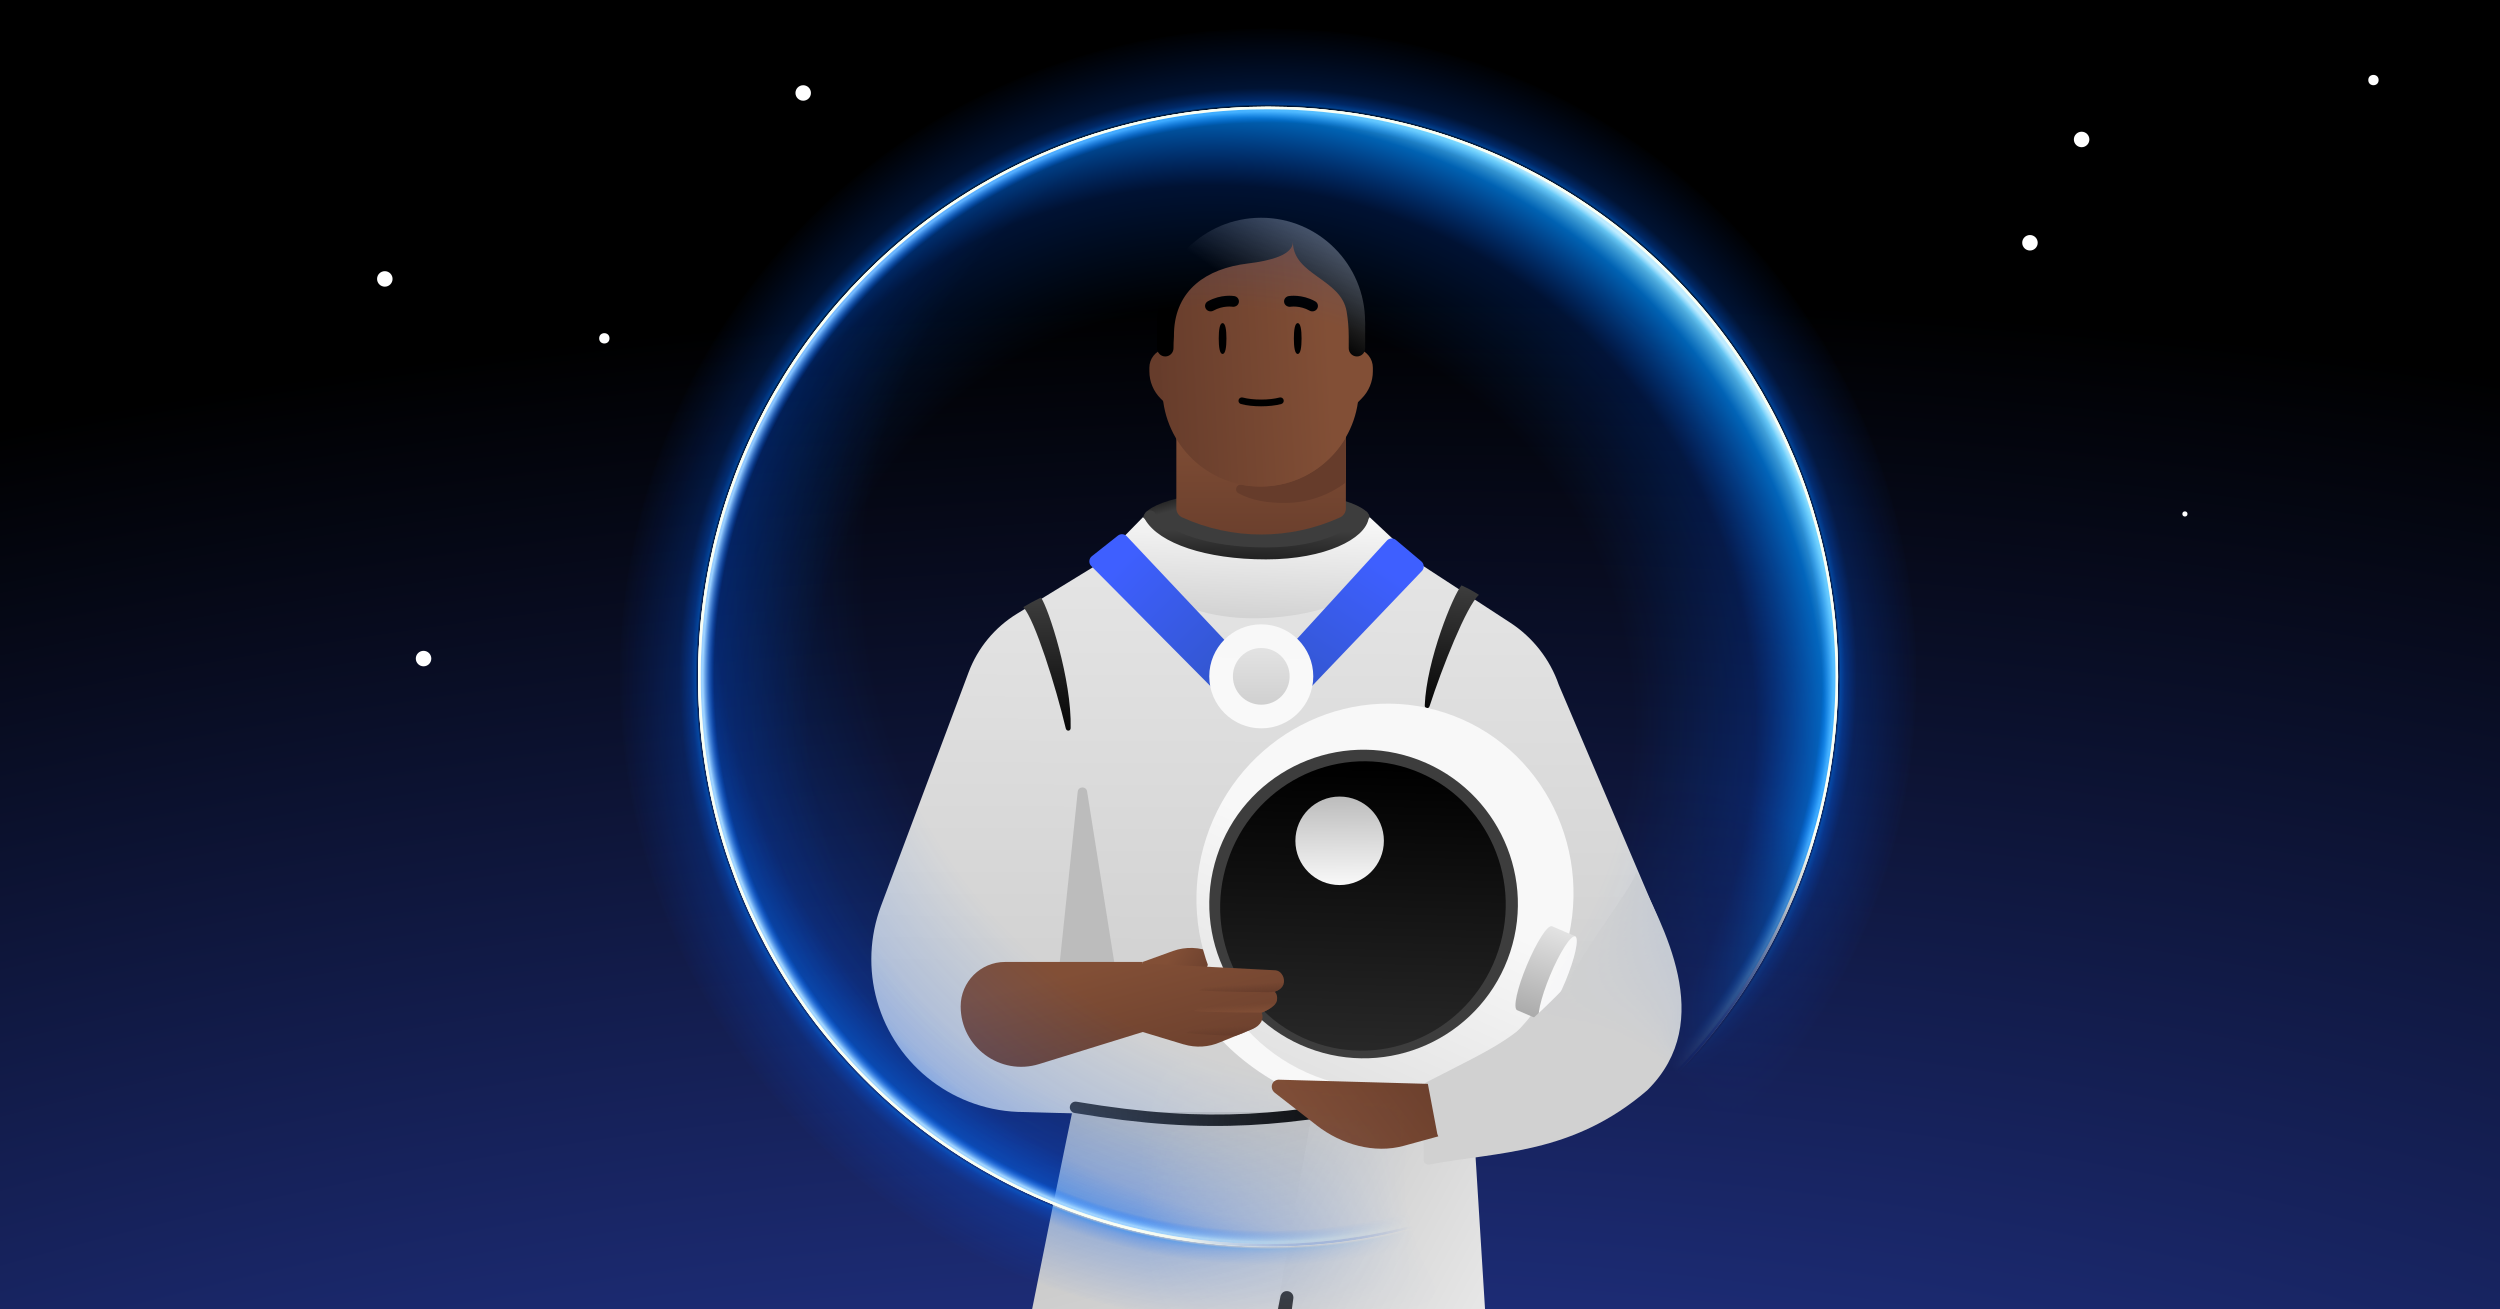 <svg width="968" height="507" viewBox="0 0 968 507" fill="none" xmlns="http://www.w3.org/2000/svg">
<rect x="0" y="0" width="968" height="507" fill="#333333" stroke="none"/>
<g clip-path="url(#clip0_16838_13)">
<rect width="968" height="507" fill="url(#paint0_radial_16838_13)"/>
<path d="M423.466 821.74L478.755 511.967L414.572 506.59L365.205 821.711L423.466 821.74Z" fill="url(#paint1_linear_16838_13)"/>
<path d="M516.096 205.481C525.228 205.481 534.164 208.136 541.816 213.121L584.759 241.099C593.536 246.818 600.158 255.299 603.576 265.201L641.596 354.532C648.783 375.352 607.16 407.783 587.068 416.807L550.469 430.581L479.351 433.232L479.357 432.842L396.532 430.58C370.048 430.58 346.785 412.989 339.595 387.524C336.178 375.423 336.721 362.546 341.13 350.772L349.705 327.889L375.038 260.332C378.567 250.906 385.158 242.919 393.761 237.654L435.158 212.292C442.273 207.934 450.465 205.624 458.816 205.624H483.064L483.066 205.481H516.096Z" fill="url(#paint2_linear_16838_13)"/>
<path d="M472.564 430.58H570.256C570.256 430.58 592.994 796.47 595.438 834.849C596.102 845.37 587.742 854.264 577.192 854.264H519.268C506.546 854.264 496.136 844.145 495.78 831.436L472.555 430.571H472.564V430.58Z" fill="url(#paint3_linear_16838_13)"/>
<path d="M480.064 582.228L483.065 631.757L500.803 502.591C500.968 499.779 497.1 498.85 495.97 501.431L495.826 501.762L480.064 582.228Z" fill="url(#paint4_linear_16838_13)"/>
<path d="M508.068 430.579H415.163C415.163 430.579 365.918 664.989 344.751 817.292C343.73 824.633 349.441 831.188 356.865 831.188H420.374C429.614 831.188 437.506 824.53 439.051 815.44L508.077 430.589L508.068 430.579Z" fill="url(#paint5_linear_16838_13)"/>
<path d="M442.444 372.469V396.382H482.699C485.517 396.382 487.37 393.436 486.172 390.902L488.643 381.195C487.155 378.034 484.58 375.527 481.388 374.115L469.377 368.804C464.565 366.653 459.107 366.456 454.155 368.233L442.444 372.469Z" fill="url(#paint6_linear_16838_13)"/>
<path d="M410.352 372.481L417.296 306.537C417.52 304.409 420.588 304.329 420.924 306.442L431.418 372.481H410.352Z" fill="#BCBCBC"/>
<path d="M530.457 200.861C530.457 206.929 515.987 220.385 491.717 220.385C467.447 220.385 442.568 206.929 442.568 200.861C442.568 194.794 462.242 189.875 486.512 189.875C510.782 189.875 530.457 194.794 530.457 200.861Z" fill="url(#paint7_linear_16838_13)"/>
<path d="M431.003 212.061L442.524 200.283C446.604 203.846 461.389 214.16 487.887 214.16C514.384 214.16 527.249 203.846 530.369 200.283L545.49 214.436C540.45 222.353 521.873 238.425 487.887 239.375C453.901 240.325 435.803 221.562 431.003 212.061Z" fill="url(#paint8_linear_16838_13)"/>
<path d="M422.468 219.108C421.462 218.01 421.6 216.289 422.768 215.365L432.841 207.396C433.906 206.553 435.443 206.687 436.346 207.7L477.136 250.998L471.276 268.285L422.468 219.108Z" fill="url(#paint9_linear_16838_13)"/>
<path d="M553.543 273.411C558.359 258.509 567.784 234.731 572.64 230.312C569.855 228.57 568.387 227.796 565.881 226.663C562.699 230.32 552.353 255.548 551.66 273.167C551.611 274.432 553.153 274.616 553.543 273.411Z" fill="url(#paint10_linear_16838_13)"/>
<path d="M550.54 221.123C551.579 220.056 551.494 218.332 550.355 217.372L540.533 209.096C539.494 208.222 537.954 208.308 537.02 209.292L497.955 252.029L506.057 267.675L550.54 221.123Z" fill="url(#paint11_linear_16838_13)"/>
<path d="M508.498 261.878C508.498 272.999 499.482 282.014 488.361 282.014C477.24 282.014 468.225 272.999 468.225 261.878C468.225 250.757 477.24 241.742 488.361 241.742C499.482 241.742 508.498 250.757 508.498 261.878Z" fill="url(#paint12_linear_16838_13)"/>
<path d="M499.345 261.878C499.345 267.944 494.427 272.861 488.361 272.861C482.295 272.861 477.378 267.944 477.378 261.878C477.378 255.812 482.295 250.894 488.361 250.894C494.427 250.894 499.345 255.812 499.345 261.878Z" fill="url(#paint13_linear_16838_13)"/>
<path d="M527.929 197.64C529.2 197.756 530.138 198.881 530.022 200.152C529.805 202.539 528.361 204.724 526.377 206.564C524.36 208.434 521.57 210.156 518.17 211.622C511.358 214.559 501.799 216.596 490.192 216.596C478.436 216.596 468.125 215.011 460.1 212.344C452.183 209.713 446.077 205.889 443.335 201.091C442.701 199.982 443.086 198.569 444.195 197.936C445.304 197.302 446.717 197.687 447.35 198.796C449.235 202.093 453.989 205.439 461.559 207.954C469.019 210.433 478.82 211.97 490.192 211.97C501.294 211.97 510.209 210.017 516.339 207.374C519.409 206.05 521.707 204.585 523.232 203.171C524.79 201.726 525.343 200.527 525.415 199.734C525.531 198.462 526.657 197.524 527.929 197.64Z" fill="url(#paint14_linear_16838_13)"/>
<path d="M412.658 282.019C408.834 265.93 400.748 240.104 396.222 235.073C398.762 233.528 400.288 232.738 403.061 231.368C405.974 235.469 415.032 263.212 414.555 281.912C414.523 283.191 412.954 283.264 412.658 282.019Z" fill="url(#paint15_linear_16838_13)"/>
<path d="M469.534 367.934L464.124 384.446C461.043 392.758 480.23 415.537 509.771 426.41C539.311 437.284 569.114 429.122 572.195 420.81L577.57 404.406" fill="#F8F8F8"/>
<path d="M512.995 418.026C474.789 405.508 454.234 363.567 467.083 324.348C479.933 285.129 521.321 263.483 559.527 276C597.733 288.518 618.289 330.459 605.439 369.678C592.59 408.897 551.201 430.543 512.995 418.026Z" fill="url(#paint16_linear_16838_13)"/>
<path d="M509.383 406.803C478.031 396.532 460.942 362.789 471.214 331.438C481.486 300.086 515.228 282.997 546.58 293.269C577.931 303.541 595.02 337.283 584.748 368.635C574.477 399.987 540.734 417.075 509.383 406.803Z" fill="#3D3D3D"/>
<path d="M510.267 404.105C481.299 394.615 465.637 363.052 475.284 333.607C484.93 304.163 516.233 287.987 545.201 297.478C574.168 306.969 589.831 338.532 580.184 367.976C570.537 397.42 539.234 413.596 510.267 404.105Z" fill="url(#paint17_linear_16838_13)"/>
<path d="M587.414 391.139C587.414 391.139 587.306 391.104 587.414 391.139C585.758 390.357 587.477 382.555 591.238 373.629C594.999 364.704 599.238 357.966 600.93 358.64L601.037 358.675L610.252 362.65L596.736 395.149L587.414 391.139Z" fill="url(#paint18_linear_16838_13)"/>
<path d="M596.374 395.093C594.754 394.416 596.475 386.595 600.219 377.623C603.963 368.651 608.312 361.926 609.932 362.602C611.553 363.279 609.832 371.1 606.088 380.072C602.344 389.044 597.995 395.769 596.374 395.093Z" fill="#F8F8F8"/>
<path d="M501.573 325.56C501.573 335.023 509.245 342.694 518.708 342.694C528.17 342.694 535.842 335.023 535.842 325.56C535.842 316.097 528.17 308.426 518.708 308.426C509.245 308.426 501.573 316.098 501.573 325.56Z" fill="url(#paint19_linear_16838_13)"/>
<path d="M442.446 372.469V373.035L493.475 375.676C496.293 375.676 497.766 378.94 496.949 381.156C496.13 383.371 493.475 383.983 493.475 383.983C493.475 383.983 494.861 384.773 494.429 387.416C493.998 390.054 488.536 392.061 488.518 392.068C489.548 394.509 488.201 397.025 485.009 398.437L472.524 403.516C468.058 405.48 463.021 405.789 458.35 404.376V404.395L442.446 399.588V399.589L402.34 412.008C387.268 416.674 371.971 405.416 371.971 389.649C371.971 380.166 379.667 372.469 389.169 372.469H442.446Z" fill="url(#paint20_linear_16838_13)"/>
<path d="M491.554 384.189C495.495 384.241 497.342 381.36 497.004 380.551L472.33 379.553L464.285 383.464C471.682 384.029 483.539 384.083 491.554 384.189Z" fill="url(#paint21_linear_16838_13)"/>
<path d="M488.537 392.049C489.233 391.949 492.618 390.333 493.857 388.654L469.598 387.774L461.984 391.476C468.984 392.01 480.952 392.049 488.537 392.049Z" fill="url(#paint22_linear_16838_13)"/>
<path d="M478.259 401.012C479.403 401.012 488.323 397.11 487.984 396.302L467.143 396.067L459.098 399.978C466.495 400.543 470.245 400.906 478.259 401.012Z" fill="url(#paint23_linear_16838_13)"/>
<path d="M606.129 382.086C585.627 403.12 581.68 403.952 552.222 419.093C551.612 419.406 551.211 420.044 551.211 420.729V449.102C551.211 450.26 552.272 451.126 553.41 450.911C580.144 445.858 608.835 447.107 637.858 422.116C665.067 395.151 643.469 358.126 633.626 337.557C631.275 345.05 617.07 361.352 606.129 382.086Z" fill="#D1D1D1"/>
<path d="M455.481 160.401H521.127V196.821C521.127 198.338 520.241 199.714 518.86 200.342C499.445 209.167 477.163 209.167 457.748 200.342C456.367 199.714 455.481 198.338 455.481 196.821V160.401Z" fill="url(#paint24_linear_16838_13)"/>
<path d="M521.127 169.352L521.026 186.849C514.632 191.726 506.247 194.749 497.61 194.749C491.057 194.749 484.896 193.915 479.513 190.986C477.762 190.034 478.758 187.324 480.714 187.701C483.145 188.2 485.73 188.375 488.304 188.375C501.962 188.375 514.414 180.915 521.127 169.352Z" fill="#663C2B"/>
<path d="M525.921 135.118L525.603 135.039V155.926L527.201 154.328C529.999 151.53 531.571 147.736 531.571 143.779V142.355C531.571 138.932 529.241 135.948 525.921 135.118Z" fill="url(#paint25_linear_16838_13)"/>
<path d="M450.688 135.118L451.005 135.039V155.926L449.407 154.328C446.609 151.53 445.037 147.736 445.037 143.779V142.355C445.037 138.932 447.367 135.948 450.688 135.118Z" fill="url(#paint26_linear_16838_13)"/>
<path d="M488.112 188.389C467.682 188.389 450.907 172.263 450.091 151.871L448.8 131.222C447.902 108.882 465.772 90.28 488.12 90.28C510.467 90.28 528.33 108.882 527.439 131.222L526.148 151.871C525.332 172.263 508.549 188.389 488.12 188.389H488.112Z" fill="url(#paint27_linear_16838_13)"/>
<path d="M528.587 134.855V124.568H528.556C528.556 102.35 510.526 84.312 488.293 84.312C466.06 84.312 448.021 102.35 448.021 124.568L448.021 134.832C448.021 136.578 449.435 138.022 451.196 138.022C452.958 138.022 454.379 136.578 454.379 134.832C454.379 133.758 454.433 131.598 454.541 130.493C454.541 129.9 454.554 129.273 454.578 128.62C455.168 112.342 466.994 103.974 483.165 102.024C492.403 100.91 500.613 98.59 500.613 93.637C500.613 106.534 519.26 107.866 521.41 120.583C521.914 123.566 522.229 126.818 522.229 130.284V134.855C522.229 136.609 523.651 138.022 525.404 138.022C527.158 138.022 528.587 136.609 528.587 134.855Z" fill="url(#paint28_linear_16838_13)"/>
<path d="M503.97 131.082C503.97 134.38 503.6 137.05 502.478 137.05C501.357 137.05 500.986 134.38 500.986 131.082C500.986 127.785 501.357 125.114 502.478 125.114C503.6 125.114 503.97 127.785 503.97 131.082Z" fill="black"/>
<path d="M474.877 131.082C474.877 134.38 474.506 137.05 473.385 137.05C472.263 137.05 471.893 134.38 471.893 131.082C471.893 127.785 472.263 125.114 473.385 125.114C474.506 125.114 474.877 127.785 474.877 131.082Z" fill="black"/>
<path d="M498.336 118.551C497.753 118.254 497.32 117.712 497.21 117.041C497.028 115.925 497.802 114.843 498.963 114.645C499.189 114.607 504.096 113.806 509.238 116.672C510.265 117.24 510.607 118.496 510.016 119.516C509.422 120.515 508.114 120.862 507.087 120.294C503.327 118.187 499.708 118.768 499.662 118.775C499.196 118.85 498.735 118.735 498.336 118.551Z" fill="black"/>
<path d="M478.568 118.549C479.151 118.252 479.583 117.71 479.694 117.039C479.876 115.923 479.102 114.841 477.94 114.643C477.714 114.605 472.808 113.804 467.666 116.67C466.638 117.238 466.297 118.494 466.887 119.514C467.482 120.513 468.789 120.86 469.817 120.292C473.576 118.185 477.196 118.766 477.242 118.773C477.707 118.848 478.169 118.733 478.568 118.549Z" fill="black"/>
<path d="M495.42 153.92C496.116 153.73 496.833 154.14 497.023 154.836C497.212 155.531 496.802 156.249 496.107 156.439C493.907 157.039 491.079 157.324 488.304 157.324C485.529 157.324 482.7 157.039 480.5 156.439C479.805 156.249 479.394 155.531 479.584 154.836C479.774 154.14 480.492 153.73 481.188 153.92C483.091 154.439 485.671 154.714 488.304 154.714C490.937 154.714 493.517 154.439 495.42 153.92Z" fill="black"/>
<path d="M544.057 422.548C545.253 422.309 546.417 423.084 546.657 424.28C546.896 425.477 546.12 426.64 544.924 426.88C500.053 435.858 469.415 439.916 416.075 430.942C414.872 430.74 414.061 429.6 414.263 428.398C414.465 427.195 415.605 426.383 416.808 426.586C469.428 435.438 499.485 431.467 544.057 422.548Z" fill="url(#paint29_linear_16838_13)"/>
<path d="M556.906 440.001L543.462 443.681C532.225 446.751 519.447 443.236 509.844 435.764L493.621 423.143C492.321 422.131 492.034 420.31 492.982 419.093C493.469 418.466 494.219 418.087 495.04 418.051L552.869 419.671L556.534 439.088L556.906 440.001Z" fill="url(#paint30_linear_16838_13)"/>
<circle cx="149" cy="108" r="3" fill="white"/>
<circle cx="234" cy="131" r="2" fill="white"/>
<circle cx="919" cy="31" r="2" fill="white"/>
<circle cx="311" cy="36" r="3" fill="white"/>
<circle cx="164" cy="255" r="3" fill="white"/>
<circle cx="806" cy="54" r="3" fill="white"/>
<circle cx="846" cy="199" r="1" fill="white"/>
<circle cx="786" cy="94" r="3" fill="white"/>
<mask id="mask0_16838_13" style="mask-type:alpha" maskUnits="userSpaceOnUse" x="240" y="11" width="502" height="502">
<circle cx="491" cy="262" r="251" fill="url(#paint31_radial_16838_13)"/>
</mask>
<g mask="url(#mask0_16838_13)">
<circle cx="491" cy="262" r="251" fill="url(#paint32_radial_16838_13)"/>
<circle cx="491" cy="262" r="220.202" transform="rotate(180 491 262)" fill="url(#paint33_radial_16838_13)" stroke="#F8FEF4"/>
<circle cx="491" cy="262" r="220.202" transform="rotate(180 491 262)" fill="url(#paint34_radial_16838_13)" stroke="#F8FEF4"/>
<circle cx="491" cy="262" r="220.202" fill="url(#paint35_radial_16838_13)" stroke="url(#paint36_radial_16838_13)"/>
</g>
</g>
<defs>
<radialGradient id="paint0_radial_16838_13" cx="0" cy="0" r="1" gradientUnits="userSpaceOnUse" gradientTransform="translate(417.072 970.905) rotate(-94.711) scale(851.786 1623.02)">
<stop stop-color="#3E5FFF"/>
<stop offset="1"/>
</radialGradient>
<linearGradient id="paint1_linear_16838_13" x1="446.846" y1="747.356" x2="343.407" y2="733.508" gradientUnits="userSpaceOnUse">
<stop stop-color="#824F36"/>
<stop offset="1" stop-color="#663C2B"/>
</linearGradient>
<linearGradient id="paint2_linear_16838_13" x1="632.672" y1="54.176" x2="631.11" y2="377.066" gradientUnits="userSpaceOnUse">
<stop stop-color="#F8F8F8"/>
<stop offset="1" stop-color="#D2D2D2"/>
</linearGradient>
<linearGradient id="paint3_linear_16838_13" x1="421.85" y1="512.057" x2="582.741" y2="600.416" gradientUnits="userSpaceOnUse">
<stop stop-color="#BCBCBC"/>
<stop offset="1" stop-color="#F8F8F8"/>
</linearGradient>
<linearGradient id="paint4_linear_16838_13" x1="490.436" y1="499.914" x2="490.436" y2="631.757" gradientUnits="userSpaceOnUse">
<stop stop-color="#3D3D3D"/>
<stop offset="1"/>
</linearGradient>
<linearGradient id="paint5_linear_16838_13" x1="415.442" y1="430.579" x2="474.322" y2="654.255" gradientUnits="userSpaceOnUse">
<stop stop-color="#BCBCBC"/>
<stop offset="1" stop-color="#F8F8F8"/>
</linearGradient>
<linearGradient id="paint6_linear_16838_13" x1="450.825" y1="374.4" x2="468.331" y2="384.899" gradientUnits="userSpaceOnUse">
<stop stop-color="#824F36"/>
<stop offset="1" stop-color="#663C2B"/>
</linearGradient>
<linearGradient id="paint7_linear_16838_13" x1="442.568" y1="200.861" x2="439.634" y2="190.079" gradientUnits="userSpaceOnUse">
<stop stop-color="#3D3D3D"/>
<stop offset="1"/>
</linearGradient>
<linearGradient id="paint8_linear_16838_13" x1="488.247" y1="200.283" x2="485.704" y2="262.782" gradientUnits="userSpaceOnUse">
<stop stop-color="#F8F8F8"/>
<stop offset="1" stop-color="#BCBCBC"/>
</linearGradient>
<linearGradient id="paint9_linear_16838_13" x1="429.726" y1="221.879" x2="488.341" y2="278.836" gradientUnits="userSpaceOnUse">
<stop stop-color="#3E5FFF"/>
<stop offset="1" stop-color="#2E53BC"/>
</linearGradient>
<linearGradient id="paint10_linear_16838_13" x1="563.969" y1="226.524" x2="560.11" y2="279.588" gradientUnits="userSpaceOnUse">
<stop stop-color="#3D3D3D"/>
<stop offset="1"/>
</linearGradient>
<linearGradient id="paint11_linear_16838_13" x1="543.185" y1="224.884" x2="498.926" y2="290.999" gradientUnits="userSpaceOnUse">
<stop stop-color="#3E5FFF"/>
<stop offset="1" stop-color="#2E53BC"/>
</linearGradient>
<linearGradient id="paint12_linear_16838_13" x1="488.361" y1="241.742" x2="485.356" y2="425.026" gradientUnits="userSpaceOnUse">
<stop stop-color="#F8F8F8"/>
<stop offset="1" stop-color="white"/>
</linearGradient>
<linearGradient id="paint13_linear_16838_13" x1="488.361" y1="250.894" x2="488.465" y2="295.492" gradientUnits="userSpaceOnUse">
<stop stop-color="#E3E3E3"/>
<stop offset="1" stop-color="#BCBCBC"/>
</linearGradient>
<linearGradient id="paint14_linear_16838_13" x1="444.402" y1="204.746" x2="444.053" y2="229.996" gradientUnits="userSpaceOnUse">
<stop stop-color="#3D3D3D"/>
<stop offset="1"/>
</linearGradient>
<linearGradient id="paint15_linear_16838_13" x1="405.398" y1="231.368" x2="405.398" y2="288.034" gradientUnits="userSpaceOnUse">
<stop stop-color="#3D3D3D"/>
<stop offset="1"/>
</linearGradient>
<linearGradient id="paint16_linear_16838_13" x1="555.787" y1="347.305" x2="459.987" y2="557.822" gradientUnits="userSpaceOnUse">
<stop stop-color="#F8F8F8"/>
<stop offset="1" stop-color="#BCBCBC"/>
</linearGradient>
<linearGradient id="paint17_linear_16838_13" x1="545.201" y1="297.478" x2="541.14" y2="466.191" gradientUnits="userSpaceOnUse">
<stop/>
<stop offset="1" stop-color="#3D3D3D"/>
</linearGradient>
<linearGradient id="paint18_linear_16838_13" x1="603.428" y1="359.457" x2="571.567" y2="459.918" gradientUnits="userSpaceOnUse">
<stop stop-color="#E3E3E3"/>
<stop offset="1" stop-color="#3D3D3D"/>
</linearGradient>
<linearGradient id="paint19_linear_16838_13" x1="518.708" y1="308.426" x2="518.869" y2="346.364" gradientUnits="userSpaceOnUse">
<stop stop-color="#BCBCBC"/>
<stop offset="1" stop-color="white"/>
</linearGradient>
<linearGradient id="paint20_linear_16838_13" x1="371.971" y1="387.992" x2="386.227" y2="443.207" gradientUnits="userSpaceOnUse">
<stop stop-color="#824F36"/>
<stop offset="1" stop-color="#663C2B"/>
</linearGradient>
<linearGradient id="paint21_linear_16838_13" x1="483.742" y1="381.059" x2="483.988" y2="384.936" gradientUnits="userSpaceOnUse">
<stop stop-color="#663C2B" stop-opacity="0"/>
<stop offset="1" stop-color="#663C2B"/>
</linearGradient>
<linearGradient id="paint22_linear_16838_13" x1="481.912" y1="388.874" x2="482.144" y2="392.543" gradientUnits="userSpaceOnUse">
<stop stop-color="#824F36" stop-opacity="0"/>
<stop offset="1" stop-color="#824F36"/>
</linearGradient>
<linearGradient id="paint23_linear_16838_13" x1="480.157" y1="397.229" x2="480.402" y2="401.107" gradientUnits="userSpaceOnUse">
<stop stop-color="#663C2B" stop-opacity="0"/>
<stop offset="1" stop-color="#663C2B"/>
</linearGradient>
<linearGradient id="paint24_linear_16838_13" x1="488.304" y1="160.401" x2="488.304" y2="218.777" gradientUnits="userSpaceOnUse">
<stop stop-color="#824F36"/>
<stop offset="1" stop-color="#663C2B"/>
</linearGradient>
<linearGradient id="paint25_linear_16838_13" x1="488.304" y1="135.039" x2="453.294" y2="142.772" gradientUnits="userSpaceOnUse">
<stop stop-color="#824F36"/>
<stop offset="1" stop-color="#663C2B"/>
</linearGradient>
<linearGradient id="paint26_linear_16838_13" x1="488.304" y1="135.039" x2="453.294" y2="142.772" gradientUnits="userSpaceOnUse">
<stop stop-color="#824F36"/>
<stop offset="1" stop-color="#663C2B"/>
</linearGradient>
<linearGradient id="paint27_linear_16838_13" x1="513.076" y1="101.157" x2="444.377" y2="104.79" gradientUnits="userSpaceOnUse">
<stop stop-color="#824F36"/>
<stop offset="1" stop-color="#663C2B"/>
</linearGradient>
<linearGradient id="paint28_linear_16838_13" x1="492.268" y1="118.991" x2="515.718" y2="84.312" gradientUnits="userSpaceOnUse">
<stop/>
<stop offset="1" stop-color="#666666"/>
</linearGradient>
<linearGradient id="paint29_linear_16838_13" x1="416.554" y1="425.846" x2="544.259" y2="430.746" gradientUnits="userSpaceOnUse">
<stop stop-color="#3D3D3D"/>
<stop offset="1"/>
</linearGradient>
<linearGradient id="paint30_linear_16838_13" x1="500.152" y1="437.57" x2="555.589" y2="395.668" gradientUnits="userSpaceOnUse">
<stop stop-color="#824F36"/>
<stop offset="1" stop-color="#663C2B"/>
</linearGradient>
<radialGradient id="paint31_radial_16838_13" cx="0" cy="0" r="1" gradientUnits="userSpaceOnUse" gradientTransform="translate(605.41 458.015) rotate(-125.721) scale(164.129)">
<stop offset="0.37" stop-opacity="0"/>
<stop offset="1"/>
</radialGradient>
<radialGradient id="paint32_radial_16838_13" cx="0" cy="0" r="1" gradientUnits="userSpaceOnUse" gradientTransform="translate(491 262) rotate(-46.016) scale(252.307)">
<stop offset="0.873" stop-color="#0066FF" stop-opacity="0"/>
<stop offset="0.877" stop-color="#0073FF" stop-opacity="0.55"/>
<stop offset="0.884" stop-color="#0064FF" stop-opacity="0.4"/>
<stop offset="0.902" stop-color="#005EFF" stop-opacity="0.2"/>
<stop offset="0.999" stop-color="#0051FF" stop-opacity="0"/>
</radialGradient>
<radialGradient id="paint33_radial_16838_13" cx="0" cy="0" r="1" gradientUnits="userSpaceOnUse" gradientTransform="translate(451.518 298.802) rotate(-45.374) scale(301.358 303.996)">
<stop offset="0.645" stop-color="#0066FF" stop-opacity="0"/>
<stop offset="0.836" stop-color="#0059FF" stop-opacity="0.2"/>
<stop offset="0.944" stop-color="#008CFF" stop-opacity="0.7"/>
<stop offset="0.98" stop-color="#6DD2FF" stop-opacity="0.9"/>
<stop offset="0.989" stop-color="#BEEBFF"/>
</radialGradient>
<radialGradient id="paint34_radial_16838_13" cx="0" cy="0" r="1" gradientUnits="userSpaceOnUse" gradientTransform="translate(491 262) rotate(-45) scale(220.128)">
<stop offset="0.98" stop-color="#0066FF" stop-opacity="0"/>
<stop offset="1" stop-color="#BEEBFF"/>
</radialGradient>
<radialGradient id="paint35_radial_16838_13" cx="0" cy="0" r="1" gradientUnits="userSpaceOnUse" gradientTransform="translate(472.55 278.782) rotate(-45.64) scale(246.744 248.904)">
<stop offset="0.645" stop-color="#0066FF" stop-opacity="0"/>
<stop offset="0.836" stop-color="#0059FF" stop-opacity="0.2"/>
<stop offset="0.944" stop-color="#008CFF" stop-opacity="0.7"/>
<stop offset="0.98" stop-color="#6DD2FF" stop-opacity="0.9"/>
<stop offset="0.989" stop-color="#BEEBFF"/>
</radialGradient>
<radialGradient id="paint36_radial_16838_13" cx="0" cy="0" r="1" gradientUnits="userSpaceOnUse" gradientTransform="translate(581.659 423.206) rotate(-162.366) scale(135.174)">
<stop offset="0.52" stop-color="#004DE6"/>
<stop offset="1" stop-color="#F8FEF4"/>
</radialGradient>
<clipPath id="clip0_16838_13">
<rect width="968" height="507" fill="white"/>
</clipPath>
</defs>
</svg>
